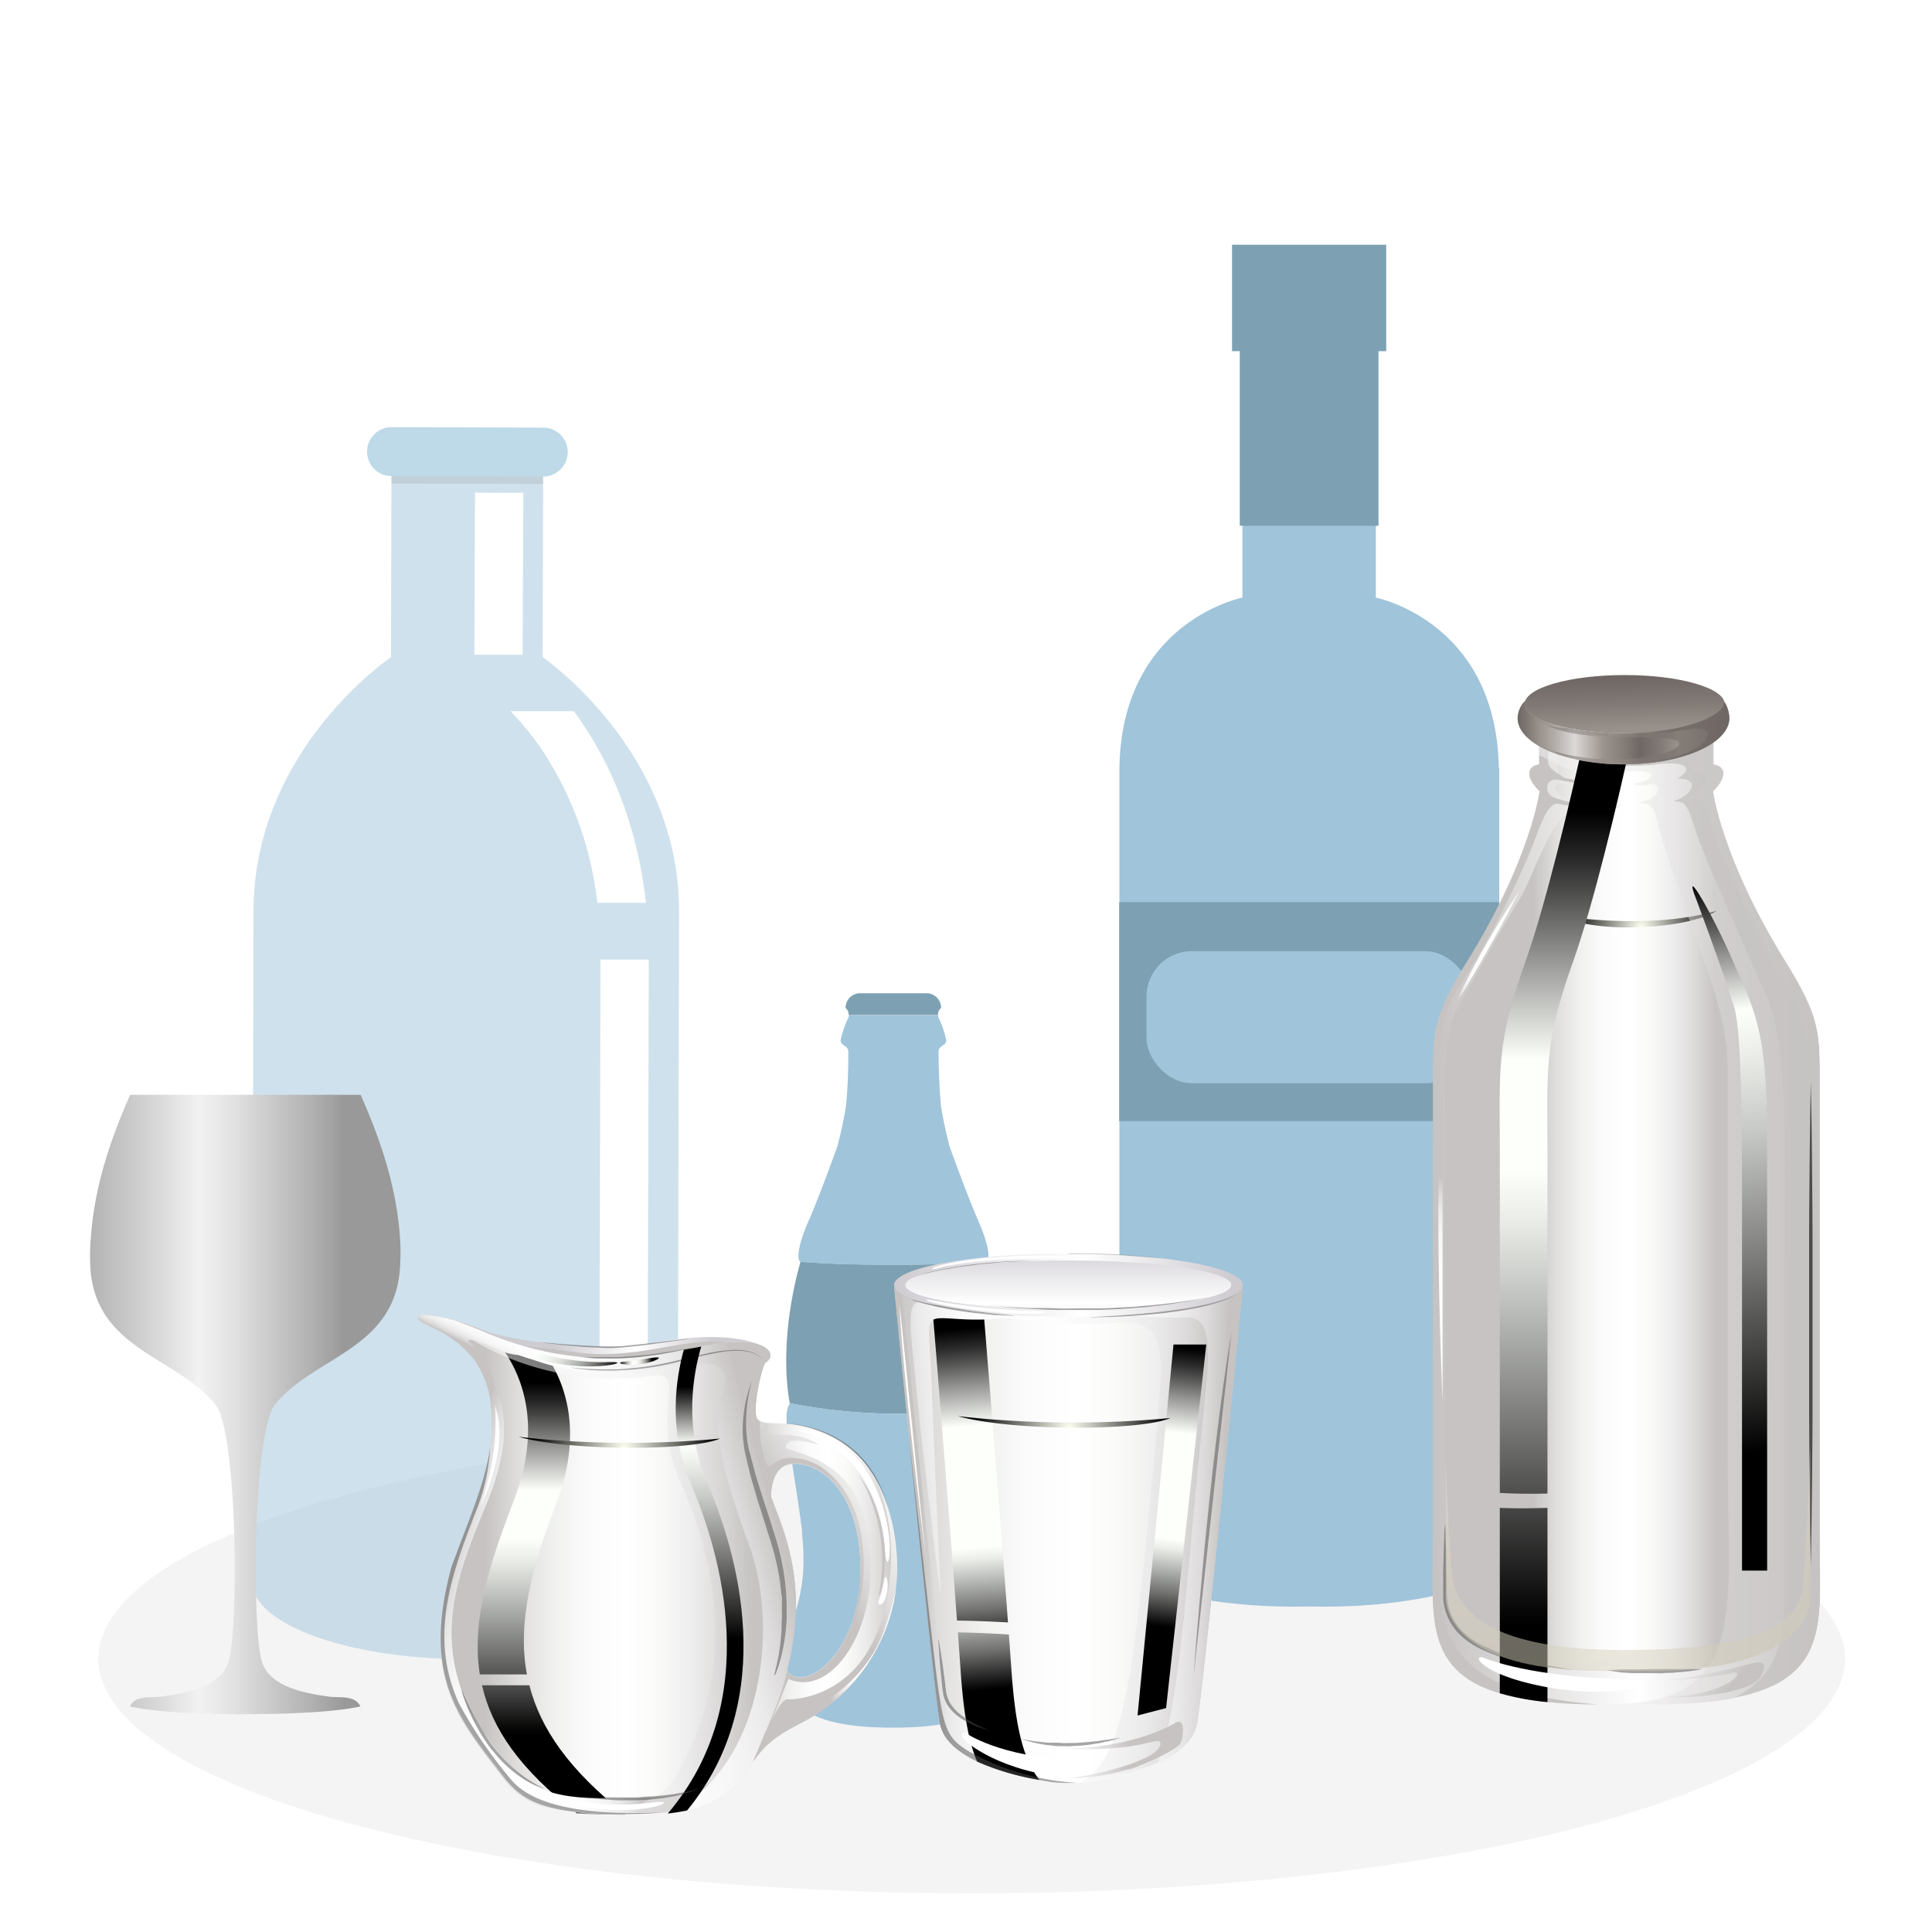 <svg xmlns="http://www.w3.org/2000/svg" xmlns:xlink="http://www.w3.org/1999/xlink" viewBox="0 0 300 300"><defs><style>.cls-1{mask:url(#mask);filter:url(#luminosity-noclip-4);}.cls-17,.cls-18,.cls-2,.cls-20,.cls-22,.cls-28,.cls-30,.cls-34,.cls-37,.cls-4,.cls-46,.cls-51,.cls-52,.cls-55,.cls-57,.cls-58,.cls-59,.cls-6,.cls-63,.cls-65,.cls-66,.cls-69,.cls-77,.cls-78,.cls-84{mix-blend-mode:multiply;}.cls-2{fill:url(#linear-gradient);}.cls-3{mask:url(#mask-2);filter:url(#luminosity-noclip-5);}.cls-4{fill:url(#linear-gradient-2);}.cls-5{mask:url(#mask-3);}.cls-6{fill:url(#linear-gradient-3);}.cls-7{isolation:isolate;}.cls-8{fill:#ccc;opacity:0.2;}.cls-19,.cls-30,.cls-34,.cls-9{opacity:0.5;}.cls-10{fill:#85a4b4;}.cls-11{fill:#a0c4da;}.cls-12{fill:#bed9e7;}.cls-13{fill:#fff;}.cls-14{fill:#7da1b2;}.cls-15{fill:url(#Degradado_sin_nombre_813);}.cls-16{fill:url(#linear-gradient-4);}.cls-17{fill:url(#linear-gradient-5);}.cls-18{fill:url(#linear-gradient-6);}.cls-19,.cls-34,.cls-36,.cls-52,.cls-61{fill:#4c4c4c;}.cls-20{fill:url(#linear-gradient-7);}.cls-21{fill:url(#linear-gradient-8);}.cls-22{fill:url(#linear-gradient-9);}.cls-23,.cls-24,.cls-35,.cls-39,.cls-41,.cls-42,.cls-49,.cls-50,.cls-53,.cls-60,.cls-64,.cls-71,.cls-72,.cls-81{mix-blend-mode:screen;}.cls-23{fill:url(#linear-gradient-10);}.cls-24{fill:url(#linear-gradient-11);}.cls-25{fill:none;}.cls-26{fill:url(#linear-gradient-12);}.cls-27{fill:url(#linear-gradient-13);}.cls-29{fill:url(#linear-gradient-14);}.cls-31{fill:url(#linear-gradient-15);}.cls-32{fill:url(#linear-gradient-16);}.cls-33{fill:url(#linear-gradient-17);}.cls-35{fill:url(#linear-gradient-18);}.cls-37{fill:url(#linear-gradient-19);}.cls-38{fill:url(#linear-gradient-20);}.cls-39{fill:url(#linear-gradient-21);}.cls-40{fill:url(#linear-gradient-22);}.cls-41{fill:url(#linear-gradient-23);}.cls-42{fill:url(#radial-gradient);}.cls-43{fill:url(#linear-gradient-24);}.cls-44{fill:url(#linear-gradient-25);}.cls-45{fill:url(#linear-gradient-26);}.cls-46{fill:url(#linear-gradient-27);}.cls-47{fill:url(#linear-gradient-28);}.cls-48{fill:url(#linear-gradient-29);}.cls-49{fill:url(#linear-gradient-30);}.cls-50{fill:url(#linear-gradient-31);}.cls-51{fill:url(#linear-gradient-32);}.cls-53{fill:url(#linear-gradient-33);}.cls-54{mask:url(#mask-4);}.cls-55,.cls-57,.cls-69{opacity:0.8;}.cls-55{fill:url(#linear-gradient-34);}.cls-56{mask:url(#mask-5);}.cls-57{fill:url(#linear-gradient-35);}.cls-58{fill:url(#linear-gradient-36);}.cls-59{fill:url(#linear-gradient-37);}.cls-60{fill:url(#radial-gradient-2);}.cls-61{opacity:0.3;}.cls-62{fill:url(#linear-gradient-38);}.cls-63{fill:url(#linear-gradient-39);}.cls-64{fill:url(#radial-gradient-3);}.cls-65{fill:url(#linear-gradient-40);}.cls-66{fill:url(#linear-gradient-41);}.cls-67{fill:url(#linear-gradient-42);}.cls-68{fill:url(#linear-gradient-43);}.cls-70{fill:url(#linear-gradient-44);}.cls-71{fill:url(#linear-gradient-45);}.cls-73{fill:url(#linear-gradient-46);}.cls-74{fill:url(#linear-gradient-47);}.cls-75{fill:url(#linear-gradient-48);}.cls-76{fill:url(#radial-gradient-4);}.cls-77{fill:url(#linear-gradient-49);}.cls-78{fill:url(#linear-gradient-50);}.cls-79{fill:url(#linear-gradient-51);}.cls-80{mask:url(#mask-6);}.cls-81{fill:url(#linear-gradient-52);}.cls-82{fill:url(#linear-gradient-53);}.cls-83{fill:url(#linear-gradient-54);}.cls-84{opacity:0.7;}.cls-85{fill:url(#linear-gradient-55);}.cls-86{fill:url(#linear-gradient-56);}.cls-87{filter:url(#luminosity-noclip-3);}.cls-88{filter:url(#luminosity-noclip-2);}.cls-89{filter:url(#luminosity-noclip);}</style><filter id="luminosity-noclip" x="140.58" y="-8388" width="6.68" height="32766" filterUnits="userSpaceOnUse" color-interpolation-filters="sRGB"><feFlood flood-color="#fff" result="bg"/><feBlend in="SourceGraphic" in2="bg"/></filter><mask id="mask" x="140.58" y="-8388" width="6.68" height="32766" maskUnits="userSpaceOnUse"><g class="cls-89"/></mask><linearGradient id="linear-gradient" x1="150.98" y1="199.4" x2="142.09" y2="199.77" gradientUnits="userSpaceOnUse"><stop offset="0"/><stop offset="0.09" stop-color="#0a0a0a"/><stop offset="0.23" stop-color="#262626"/><stop offset="0.42" stop-color="#535353"/><stop offset="0.65" stop-color="#919191"/><stop offset="0.9" stop-color="#dfdfdf"/><stop offset="1" stop-color="#fff"/></linearGradient><filter id="luminosity-noclip-2" x="184.03" y="-8388" width="7.18" height="32766" filterUnits="userSpaceOnUse" color-interpolation-filters="sRGB"><feFlood flood-color="#fff" result="bg"/><feBlend in="SourceGraphic" in2="bg"/></filter><mask id="mask-2" x="184.03" y="-8388" width="7.18" height="32766" maskUnits="userSpaceOnUse"><g class="cls-88"/></mask><linearGradient id="linear-gradient-2" x1="177.01" y1="199.19" x2="189.12" y2="199.81" xlink:href="#linear-gradient"/><filter id="luminosity-noclip-3" x="237.65" y="-8388" width="25.95" height="32766" filterUnits="userSpaceOnUse" color-interpolation-filters="sRGB"><feFlood flood-color="#fff" result="bg"/><feBlend in="SourceGraphic" in2="bg"/></filter><mask id="mask-3" x="237.65" y="-8388" width="25.95" height="32766" maskUnits="userSpaceOnUse"><g class="cls-87"/></mask><linearGradient id="linear-gradient-3" x1="250.63" y1="100.94" x2="250.63" y2="113.18" gradientUnits="userSpaceOnUse"><stop offset="0.13" stop-color="#fff"/><stop offset="1"/></linearGradient><linearGradient id="Degradado_sin_nombre_813" x1="13.98" y1="218.08" x2="62.23" y2="218.08" gradientUnits="userSpaceOnUse"><stop offset="0" stop-color="#b3b3b3"/><stop offset="0.25" stop-color="#dedede"/><stop offset="0.35" stop-color="#f2f2f2"/><stop offset="0.47" stop-color="#e0e0e0"/><stop offset="0.71" stop-color="#b1b1b1"/><stop offset="0.82" stop-color="#999"/></linearGradient><linearGradient id="linear-gradient-4" x1="116.95" y1="246.43" x2="139.33" y2="246.43" gradientUnits="userSpaceOnUse"><stop offset="0" stop-color="#c6c3c2"/><stop offset="0.12" stop-color="#dedddc"/><stop offset="0.25" stop-color="#f0f0ef"/><stop offset="0.38" stop-color="#fbfbfb"/><stop offset="0.52" stop-color="#fff"/><stop offset="0.63" stop-color="#fbfbfa"/><stop offset="0.77" stop-color="#eeeded"/><stop offset="0.9" stop-color="#dad8d7"/><stop offset="1" stop-color="#c6c3c2"/></linearGradient><linearGradient id="linear-gradient-5" x1="146.36" y1="227.55" x2="125.6" y2="240.98" gradientUnits="userSpaceOnUse"><stop offset="0" stop-color="#fff"/><stop offset="0.26" stop-color="#fbfbfb"/><stop offset="0.51" stop-color="#f0f0ef"/><stop offset="0.76" stop-color="#dedcdc"/><stop offset="1" stop-color="#c6c3c2"/></linearGradient><linearGradient id="linear-gradient-6" x1="148.11" y1="230.93" x2="130.53" y2="236.92" xlink:href="#linear-gradient-5"/><linearGradient id="linear-gradient-7" x1="152.49" y1="217.46" x2="138.95" y2="233.48" xlink:href="#linear-gradient-5"/><linearGradient id="linear-gradient-8" x1="75.24" y1="243.04" x2="117.24" y2="243.04" xlink:href="#linear-gradient-4"/><linearGradient id="linear-gradient-9" x1="133.02" y1="258.13" x2="127.43" y2="260.38" xlink:href="#linear-gradient-5"/><linearGradient id="linear-gradient-10" x1="81.35" y1="214.69" x2="81.35" y2="281.54" gradientUnits="userSpaceOnUse"><stop offset="0"/><stop offset="0.05" stop-color="#2b2c2b"/><stop offset="0.15" stop-color="#989996"/><stop offset="0.25" stop-color="#fdfffb"/><stop offset="0.36" stop-color="#fdfffb"/><stop offset="0.41" stop-color="#ebede9"/><stop offset="0.5" stop-color="#bcbebb"/><stop offset="0.63" stop-color="#717270"/><stop offset="0.8" stop-color="#0a0a0a"/><stop offset="0.82"/></linearGradient><linearGradient id="linear-gradient-11" x1="85.99" y1="215.02" x2="85.99" y2="281.4" gradientUnits="userSpaceOnUse"><stop offset="0"/><stop offset="0.05" stop-color="#2b2c2b"/><stop offset="0.15" stop-color="#989996"/><stop offset="0.25" stop-color="#fdfffb"/><stop offset="0.3" stop-color="#f8faf6"/><stop offset="0.37" stop-color="#e9eae7"/><stop offset="0.45" stop-color="#d0d1ce"/><stop offset="0.54" stop-color="#adaeab"/><stop offset="0.62" stop-color="#80817f"/><stop offset="0.71" stop-color="#494a49"/><stop offset="0.8" stop-color="#0a0a09"/><stop offset="0.82"/></linearGradient><linearGradient id="linear-gradient-12" x1="85.87" y1="207.97" x2="111.24" y2="207.97" gradientUnits="userSpaceOnUse"><stop offset="0" stop-color="#cecbd1"/><stop offset="0.51" stop-color="#fff"/><stop offset="0.97" stop-color="#cecbd1"/></linearGradient><linearGradient id="linear-gradient-13" x1="61.41" y1="208.41" x2="123.75" y2="208.41" gradientUnits="userSpaceOnUse"><stop offset="0" stop-color="#cecbd1"/><stop offset="0.48" stop-color="#fff"/><stop offset="0.97" stop-color="#cecbd1"/></linearGradient><linearGradient id="linear-gradient-14" x1="70.58" y1="236.67" x2="108.85" y2="247.64" gradientUnits="userSpaceOnUse"><stop offset="0" stop-color="#c6c3c2"/><stop offset="0" stop-color="#c8c5c4"/><stop offset="0.05" stop-color="#dcdada"/><stop offset="0.1" stop-color="#ecebeb"/><stop offset="0.17" stop-color="#f7f6f6"/><stop offset="0.27" stop-color="#fdfdfd"/><stop offset="0.53" stop-color="#fff"/><stop offset="0.76" stop-color="#fdfdfd"/><stop offset="0.85" stop-color="#f7f6f6"/><stop offset="0.91" stop-color="#ecebeb"/><stop offset="0.96" stop-color="#dcdada"/><stop offset="1" stop-color="#c8c5c4"/><stop offset="1" stop-color="#c6c3c2"/></linearGradient><linearGradient id="linear-gradient-15" x1="115.58" y1="241.46" x2="-12.52" y2="247.52" xlink:href="#linear-gradient-14"/><linearGradient id="linear-gradient-16" x1="120.28" y1="236.33" x2="29.29" y2="260.65" xlink:href="#linear-gradient-14"/><linearGradient id="linear-gradient-17" x1="97.19" y1="198.45" x2="97.13" y2="208.11" xlink:href="#linear-gradient-14"/><linearGradient id="linear-gradient-18" x1="75.37" y1="203.06" x2="97.99" y2="217.61" gradientUnits="userSpaceOnUse"><stop offset="0"/><stop offset="0.01" stop-color="#0e0e0d"/><stop offset="0.08" stop-color="#555655"/><stop offset="0.15" stop-color="#919290"/><stop offset="0.2" stop-color="#c0c1be"/><stop offset="0.26" stop-color="#e1e3df"/><stop offset="0.3" stop-color="#f6f8f4"/><stop offset="0.33" stop-color="#fdfffb"/><stop offset="0.41" stop-color="#fafcf8"/><stop offset="0.47" stop-color="#f0f2ee"/><stop offset="0.53" stop-color="#dfe1dd"/><stop offset="0.58" stop-color="#c7c9c6"/><stop offset="0.64" stop-color="#a8aaa7"/><stop offset="0.69" stop-color="#838482"/><stop offset="0.74" stop-color="#565755"/><stop offset="0.79" stop-color="#232423"/><stop offset="0.82"/></linearGradient><linearGradient id="linear-gradient-19" x1="135.32" y1="263.82" x2="129.73" y2="266.07" xlink:href="#linear-gradient-5"/><linearGradient id="linear-gradient-20" x1="72.43" y1="223.87" x2="79.92" y2="228.69" xlink:href="#linear-gradient-14"/><linearGradient id="linear-gradient-21" x1="109.58" y1="211.09" x2="109.58" y2="263.98" gradientUnits="userSpaceOnUse"><stop offset="0.08"/><stop offset="0.11" stop-color="#2b2c2b"/><stop offset="0.18" stop-color="#989996"/><stop offset="0.25" stop-color="#fdfffb"/><stop offset="0.3" stop-color="#eef0ec"/><stop offset="0.41" stop-color="#c6c8c5"/><stop offset="0.55" stop-color="#868785"/><stop offset="0.73" stop-color="#2f2f2e"/><stop offset="0.82"/></linearGradient><linearGradient id="linear-gradient-22" x1="79" y1="198.37" x2="73.61" y2="209.27" xlink:href="#linear-gradient-14"/><linearGradient id="linear-gradient-23" x1="96.3" y1="211.34" x2="102.29" y2="211.34" xlink:href="#linear-gradient-18"/><radialGradient id="radial-gradient" cx="96.94" cy="224.79" r="14.14" gradientUnits="userSpaceOnUse"><stop offset="0" stop-color="#fdfff2"/><stop offset="1"/></radialGradient><linearGradient id="linear-gradient-24" x1="138.81" y1="238.2" x2="193" y2="238.2" xlink:href="#linear-gradient-4"/><linearGradient id="linear-gradient-25" x1="138.8" y1="199.56" x2="192.98" y2="199.56" gradientUnits="userSpaceOnUse"><stop offset="0" stop-color="#cecbd1"/><stop offset="0.54" stop-color="#fff"/><stop offset="0.97" stop-color="#cecbd1"/></linearGradient><linearGradient id="linear-gradient-26" x1="165.89" y1="210.18" x2="165.89" y2="193.16" gradientUnits="userSpaceOnUse"><stop offset="0" stop-color="#cecbd1"/><stop offset="0.46" stop-color="#fff"/><stop offset="1" stop-color="#cecbd1"/></linearGradient><linearGradient id="linear-gradient-27" x1="143.12" y1="238.2" x2="188.31" y2="238.2" xlink:href="#linear-gradient-14"/><linearGradient id="linear-gradient-28" x1="116.48" y1="236.39" x2="188.42" y2="238.41" gradientUnits="userSpaceOnUse"><stop offset="0" stop-color="#c6c3c2"/><stop offset="0" stop-color="#c8c5c4"/><stop offset="0.03" stop-color="#dcdada"/><stop offset="0.06" stop-color="#ecebeb"/><stop offset="0.09" stop-color="#f7f6f6"/><stop offset="0.14" stop-color="#fdfdfd"/><stop offset="0.28" stop-color="#fff"/><stop offset="0.64" stop-color="#fdfdfd"/><stop offset="0.77" stop-color="#f7f6f6"/><stop offset="0.86" stop-color="#ecebeb"/><stop offset="0.93" stop-color="#dcdada"/><stop offset="0.99" stop-color="#c8c5c4"/><stop offset="1" stop-color="#c6c3c2"/></linearGradient><linearGradient id="linear-gradient-29" x1="114.97" y1="234.9" x2="189.79" y2="236.7" xlink:href="#linear-gradient-14"/><linearGradient id="linear-gradient-30" x1="148.85" y1="206.35" x2="154.02" y2="266.9" gradientUnits="userSpaceOnUse"><stop offset="0"/><stop offset="0.05" stop-color="#2b2c2b"/><stop offset="0.15" stop-color="#989996"/><stop offset="0.25" stop-color="#fdfffb"/><stop offset="0.56" stop-color="#fdfffb"/><stop offset="0.59" stop-color="#ebede9"/><stop offset="0.64" stop-color="#bcbebb"/><stop offset="0.72" stop-color="#717270"/><stop offset="0.81" stop-color="#0a0a0a"/><stop offset="0.82"/></linearGradient><linearGradient id="linear-gradient-31" x1="150.56" y1="212.62" x2="155.72" y2="273.16" xlink:href="#linear-gradient-30"/><linearGradient id="linear-gradient-32" x1="180.13" y1="222.75" x2="138.29" y2="225.54" xlink:href="#linear-gradient-28"/><linearGradient id="linear-gradient-33" x1="184.91" y1="209.38" x2="178.68" y2="262.05" xlink:href="#linear-gradient-30"/><filter id="luminosity-noclip-4" x="140.58" y="197.02" width="6.68" height="5.08" filterUnits="userSpaceOnUse" color-interpolation-filters="sRGB"><feFlood flood-color="#fff" result="bg"/><feBlend in="SourceGraphic" in2="bg"/></filter><mask id="mask-4" x="140.58" y="197.02" width="6.68" height="5.08" maskUnits="userSpaceOnUse"><g class="cls-1"><path class="cls-2" d="M140.58,199.53c0,1,2.53,1.9,6.68,2.57l-.44-5.08C142.94,197.69,140.58,198.57,140.58,199.53Z"/></g></mask><linearGradient id="linear-gradient-34" x1="150.98" y1="199.4" x2="142.09" y2="199.77" gradientUnits="userSpaceOnUse"><stop offset="0" stop-color="#fff"/><stop offset="0.18" stop-color="#f5f5f5"/><stop offset="0.5" stop-color="#d9d9d9"/><stop offset="0.9" stop-color="#adadad"/><stop offset="1" stop-color="#a1a1a1"/></linearGradient><filter id="luminosity-noclip-5" x="184.03" y="196.94" width="7.18" height="5.24" filterUnits="userSpaceOnUse" color-interpolation-filters="sRGB"><feFlood flood-color="#fff" result="bg"/><feBlend in="SourceGraphic" in2="bg"/></filter><mask id="mask-5" x="184.03" y="196.94" width="7.18" height="5.24" maskUnits="userSpaceOnUse"><g class="cls-3"><path class="cls-4" d="M191.2,199.53c0-1-2.55-1.91-6.72-2.59l-.45,5.24C188.47,201.5,191.2,200.56,191.2,199.53Z"/></g></mask><linearGradient id="linear-gradient-35" x1="177.01" y1="199.19" x2="189.12" y2="199.81" xlink:href="#linear-gradient-34"/><linearGradient id="linear-gradient-36" x1="-6724.21" y1="269.82" x2="-6771.38" y2="271.87" gradientTransform="matrix(-1, 0, 0, 1, -6595.98, 0)" xlink:href="#linear-gradient-28"/><linearGradient id="linear-gradient-37" x1="-6753.5" y1="271.31" x2="-6767.31" y2="271.19" gradientTransform="matrix(-1, 0, 0, 1, -6595.98, 0)" xlink:href="#linear-gradient-14"/><radialGradient id="radial-gradient-2" cx="166.03" cy="221.67" r="14.91" xlink:href="#radial-gradient"/><linearGradient id="linear-gradient-38" x1="238.03" y1="189.86" x2="266.4" y2="189.86" xlink:href="#linear-gradient-4"/><linearGradient id="linear-gradient-39" x1="222.5" y1="189.86" x2="282.59" y2="189.86" gradientUnits="userSpaceOnUse"><stop offset="0" stop-color="#c6c3c2"/><stop offset="0.19" stop-color="#d7d5d4"/><stop offset="0.53" stop-color="#fff"/><stop offset="0.62" stop-color="#f3f2f2"/><stop offset="1" stop-color="#c6c3c2"/></linearGradient><radialGradient id="radial-gradient-3" cx="254.83" cy="143.98" r="11.17" xlink:href="#radial-gradient"/><linearGradient id="linear-gradient-40" x1="222.5" y1="121.56" x2="282.59" y2="121.56" xlink:href="#linear-gradient-39"/><linearGradient id="linear-gradient-41" x1="189.89" y1="189.86" x2="218.04" y2="189.86" xlink:href="#linear-gradient-39"/><linearGradient id="linear-gradient-42" x1="226.19" y1="146.54" x2="236.44" y2="146.54" xlink:href="#linear-gradient-14"/><linearGradient id="linear-gradient-43" x1="185.42" y1="189.86" x2="284.68" y2="189.86" gradientUnits="userSpaceOnUse"><stop offset="0" stop-color="#c6c3c2"/><stop offset="0" stop-color="#c8c5c4"/><stop offset="0.03" stop-color="#dcdada"/><stop offset="0.06" stop-color="#ecebeb"/><stop offset="0.09" stop-color="#f7f6f6"/><stop offset="0.15" stop-color="#fdfdfd"/><stop offset="0.29" stop-color="#fff"/><stop offset="0.46" stop-color="#fafafa"/><stop offset="0.66" stop-color="#ecebeb"/><stop offset="0.88" stop-color="#d5d3d2"/><stop offset="1" stop-color="#c6c3c2"/></linearGradient><linearGradient id="linear-gradient-44" x1="191.59" y1="189.31" x2="253.47" y2="189.31" xlink:href="#linear-gradient-14"/><linearGradient id="linear-gradient-45" x1="261.35" y1="127.8" x2="278.2" y2="246.57" xlink:href="#linear-gradient-21"/><linearGradient id="linear-gradient-46" x1="236.59" y1="126.13" x2="236.59" y2="279.99" xlink:href="#linear-gradient-10"/><linearGradient id="linear-gradient-47" x1="243.09" y1="126.13" x2="243.09" y2="279.99" xlink:href="#linear-gradient-10"/><linearGradient id="linear-gradient-48" x1="223.67" y1="182.76" x2="223.67" y2="235.06" xlink:href="#linear-gradient-14"/><radialGradient id="radial-gradient-4" cx="230.84" cy="165.59" r="97.39" gradientUnits="userSpaceOnUse"><stop offset="0.11" stop-color="#fdfff2"/><stop offset="0.71" stop-color="#e0d9c7"/><stop offset="1" stop-color="#d3cdba"/></radialGradient><linearGradient id="linear-gradient-49" x1="249.98" y1="247.78" x2="268.32" y2="262.5" xlink:href="#linear-gradient-43"/><linearGradient id="linear-gradient-50" x1="249.98" y1="247.78" x2="268.32" y2="262.5" xlink:href="#linear-gradient-43"/><linearGradient id="linear-gradient-51" x1="251.3" y1="78.75" x2="252.76" y2="124.22" gradientUnits="userSpaceOnUse"><stop offset="0.13" stop-color="#dcd8d7"/><stop offset="0.28" stop-color="#99918b"/><stop offset="0.43" stop-color="#877f7a"/><stop offset="0.58" stop-color="#6f6764"/><stop offset="0.67" stop-color="#817975"/><stop offset="0.76" stop-color="#99918b"/><stop offset="0.88" stop-color="#877f7a"/><stop offset="1" stop-color="#6f6764"/></linearGradient><mask id="mask-6" x="237.65" y="105.11" width="25.95" height="7.61" maskUnits="userSpaceOnUse"><g class="cls-5"><path class="cls-6" d="M263.61,108.92c0,2.1-5.81,3.8-13,3.8s-13-1.7-13-3.8,5.81-3.81,13-3.81S263.61,106.82,263.61,108.92Z"/></g></mask><linearGradient id="linear-gradient-52" x1="250.63" y1="100.94" x2="250.63" y2="113.18" gradientUnits="userSpaceOnUse"><stop offset="0.13" stop-color="#dcd8d7"/><stop offset="1" stop-color="#6f6764"/></linearGradient><linearGradient id="linear-gradient-53" x1="235.65" y1="113.74" x2="268.51" y2="113.74" gradientUnits="userSpaceOnUse"><stop offset="0" stop-color="#6f6764"/><stop offset="0.05" stop-color="#817975"/><stop offset="0.1" stop-color="#99918b"/><stop offset="0.15" stop-color="#a9a29d"/><stop offset="0.25" stop-color="#d3cfcd"/><stop offset="0.27" stop-color="#dcd8d7"/><stop offset="0.41" stop-color="#99918b"/><stop offset="0.49" stop-color="#877f7a"/><stop offset="0.58" stop-color="#6f6764"/><stop offset="0.67" stop-color="#817975"/><stop offset="0.76" stop-color="#99918b"/><stop offset="0.88" stop-color="#877f7a"/><stop offset="1" stop-color="#6f6764"/></linearGradient><linearGradient id="linear-gradient-54" x1="218.97" y1="113.74" x2="259.86" y2="113.74" xlink:href="#linear-gradient-53"/><linearGradient id="linear-gradient-55" x1="218.97" y1="113.85" x2="259.86" y2="113.85" xlink:href="#linear-gradient-53"/><linearGradient id="linear-gradient-56" x1="235.65" y1="112.94" x2="268.51" y2="112.94" xlink:href="#linear-gradient-53"/></defs><title>img</title><g class="cls-7"><g id="Layer_1" data-name="Layer 1"><ellipse class="cls-8" cx="150.88" cy="257.56" rx="135.62" ry="36.44"/><g class="cls-9"><polygon class="cls-10" points="60.78 73.93 74.39 70.41 74.47 69.4 75.84 70.04 78.27 69.41 78.36 71.21 84.34 73.98 84.34 75.22 60.78 75.17 60.78 73.93"/><path class="cls-11" d="M60.71,102.05l.07-26.88,23.56,0-.07,26.88s21.25,14.5,21.18,39.58-.25,104.12-.25,104.12h0c-.14,6.61-14.91,11.93-33.09,11.88s-32.92-5.43-33-12.05h0s.19-79,.25-104.12S60.71,102.05,60.71,102.05Z"/></g><path class="cls-12" d="M57,70.12a3.8,3.8,0,0,0,3.79,3.81L84.34,74a3.81,3.81,0,0,0,3.81-3.8h0a3.79,3.79,0,0,0-3.79-3.8L60.8,66.33A3.8,3.8,0,0,0,57,70.12Z"/><polygon class="cls-13" points="73.66 101.67 73.76 76.49 81.26 76.52 81.16 101.68 73.66 101.67"/><path class="cls-13" d="M84.36,116.74a43.56,43.56,0,0,0-5.09-6.31l9.84,0c.41.56.83,1.15,1.24,1.76a57.87,57.87,0,0,1,7.22,15,67.17,67.17,0,0,1,2.73,13l-7.55,0A53.73,53.73,0,0,0,84.36,116.74Z"/><path class="cls-13" d="M93,245.68l.24-96.56V149h7.5v.17l-.24,97.45s-7.2,7.67-29.66,7.62C70.88,254.21,89.76,250.61,93,245.68Z"/><path class="cls-14" d="M145.76,157a1.42,1.42,0,0,1,.37-.48,2.26,2.26,0,0,0-2.21-2.29H133.51a2.26,2.26,0,0,0-2.21,2.29,1.42,1.42,0,0,1,.37.48,1.85,1.85,0,0,1,.12.62h13.86A1.62,1.62,0,0,1,145.76,157Z"/><path class="cls-14" d="M153.14,196l.07-.07c-3.68.28-8.42.45-14.49.45-6.24,0-11-.18-14.52-.48l.09.1s-3.53,11.31-1.66,21.9a88.86,88.86,0,0,0,16.09,1.63A111.33,111.33,0,0,0,155,218.24a1.08,1.08,0,0,0-.16-.24C156.69,207.39,153.14,196,153.14,196Z"/><path class="cls-11" d="M152.65,242.35v-1c.07-1.67.22-2.9.22-3.35,0-1.19,2-13.62,2.35-16.49a6.21,6.21,0,0,0-.27-3.31,111.33,111.33,0,0,1-16.23,1.32,88.86,88.86,0,0,1-16.09-1.63s0,0,0,.07-.73.68-.43,3.55,2.35,15.3,2.35,16.49c0,.45.16,1.7.22,3.4v.91c0,7.54-3.11,11.21-3.11,16.09,0,6.49,4.12,9.87,17,9.87s17-3.38,17-9.87C155.76,253.56,152.65,249.89,152.65,242.35Z"/><path class="cls-11" d="M138.72,196.41c6.07,0,10.81-.17,14.49-.45,1.11-1.24-1.44-6.69-1.44-6.69-.62-1.45-1.27-3.11-1.88-4.69-1.34-3.48-2.46-6.62-2.46-6.62h0c-.38-1.49-.9-3.68-1.3-6.08-.35-3.67-.39-7.4-.39-8.6,0-.94,1.2-.89,1.2-1.74a16,16,0,0,0-1.26-3.64,1.55,1.55,0,0,1,0-.23H131.79a1.4,1.4,0,0,1,0,.23,16,16,0,0,0-1.26,3.64c0,.85,1.2.8,1.2,1.74,0,1.2,0,4.91-.38,8.58-.4,2.4-.92,4.6-1.31,6.1h0s-1.12,3.14-2.46,6.62c-.61,1.58-1.26,3.24-1.88,4.69,0,0-2.51,5.38-1.46,6.66C127.76,196.23,132.48,196.41,138.72,196.41Z"/><path class="cls-15" d="M62.11,192.15c-.56-7.92-3-15.12-6.11-22.15H20.21c-3.08,7-5.54,14.23-6.1,22.15a30.8,30.8,0,0,0,0,5.6c1.33,11.92,13.53,13.09,19.34,20.36,3.46,4.33,3.63,35.15,2,40-1.23,3.71-6.24,4.78-10.44,5.35-1.53.2-4-.28-4.84,1.52,4.3.92,11.15,1.23,17.9,1.2s13.6-.28,17.89-1.2c-.8-1.8-3.3-1.32-4.83-1.52-4.2-.57-9.21-1.64-10.44-5.35-1.6-4.82-1.43-35.64,2-40,5.81-7.27,18-8.44,19.34-20.36A32.72,32.72,0,0,0,62.11,192.15Z"/><path class="cls-11" d="M232.73,119.25c-.36-22.78-19.09-26.45-19.09-26.45V39.66H192.92V92.8s-18.73,3.67-19.1,26.45l0,.11v125.4c9.67,3.87,20.11,4.91,29.49,4.69,9.37.22,19.81-.82,29.49-4.69V119.36A.51.51,0,0,0,232.73,119.25Z"/><rect class="cls-14" x="173.79" y="140.08" width="58.98" height="34.01"/><polygon class="cls-14" points="215.25 38 214.05 38 192.51 38 191.31 38 191.31 54.53 192.51 54.53 192.51 81.64 214.05 81.64 214.05 54.53 215.25 54.53 215.25 38"/><rect class="cls-11" x="178.03" y="147.7" width="50.31" height="20.5" rx="7.03" ry="7.03"/><path class="cls-16" d="M139.17,240.51c-1.4-12.6-7.39-16.64-12.06-18.43s-8.86-.39-9.56-1.87a2.38,2.38,0,0,1-.18-.88l0,0a51.6,51.6,0,0,0,2.33,13.1c.07-2.19.65-4.69,2.85-5.13,4-.81,11.32,3.5,11.06,17.08-.26,12.68-9,18.69-11.37,15-.4,1.54-.88,3.14-1.49,4.82-1.61,4.1-3.49,8.59-3.78,9.26,2.35-3.5,4.7-4.55,8.45-6.57A27.06,27.06,0,0,0,139.17,240.51Z"/><path class="cls-17" d="M139.17,240.51a28.65,28.65,0,0,0-3-10.5A30.55,30.55,0,0,1,138.32,243c-1,20.75-15.1,20.95-16.07,20.86s-2.71,3.94-2.71,3.94,1.84-4.55,2.89-7.09c7.09,3.15,14.87-9,12.34-23-2.18-12.09-12.78-12.08-12.78-13s1.4-1.58,5.25-.27c-3.5-2.71-8.4-.87-8.58-2.36a2.27,2.27,0,0,1,.12-1.08c-.62-.1-1-.29-1.23-.68a2.38,2.38,0,0,1-.18-.88l0,0a51.6,51.6,0,0,0,2.33,13.1c.07-2.19.65-4.69,2.85-5.13,4-.81,11.32,3.5,11.06,17.08-.26,12.68-9,18.69-11.37,15-.4,1.54-.88,3.14-1.49,4.82-1.61,4.1-3.49,8.59-3.78,9.26,2.35-3.5,4.7-4.55,8.45-6.57A27.06,27.06,0,0,0,139.17,240.51Z"/><path class="cls-18" d="M124.91,260.85c5.42-1.15,8.92-9.56,9.18-17s-2.17-12.43-5.49-15.24-7.27-2.55-8.29-1.46-1.34.76-1.91-1.79a16.45,16.45,0,0,1-.39-4.66,1,1,0,0,1-.46-.46,2.38,2.38,0,0,1-.18-.88l0,0a51.6,51.6,0,0,0,2.33,13.1c.07-2.19.65-4.69,2.85-5.13,4-.81,11.32,3.5,11.06,17.08-.26,12.68-9,18.69-11.37,15,0,.13-.07.26-.11.39A3.23,3.23,0,0,0,124.91,260.85Z"/><path class="cls-13" d="M123.88,222.16S136,224,137.42,240.59c.35,6.07,2.58-3.44-2.91-12.3C132,224.32,126,221.34,123.88,222.16Z"/><path class="cls-19" d="M121.88,221.1a9.3,9.3,0,0,1,.94,0,16.58,16.58,0,0,1,2.47.39,18.28,18.28,0,0,1,3.34,1.13,17.78,17.78,0,0,1,1.77.94c.29.17.57.37.86.55s.57.41.83.63.54.43.79.67l.37.35.36.37c.24.24.46.5.68.76s.41.51.61.77.37.52.54.78.33.53.48.78.29.51.41.76.25.49.35.73c.2.48.4.91.53,1.31s.27.74.34,1l.25.91s-.11-.33-.29-.9c-.09-.29-.24-.62-.38-1-.08-.2-.16-.4-.26-.61l-.31-.68c-.11-.23-.24-.46-.37-.71s-.27-.49-.42-.74-.31-.51-.49-.76-.34-.52-.54-.77-.39-.51-.61-.76-.44-.5-.68-.74l-.35-.36-.38-.34c-.24-.24-.51-.44-.77-.66s-.55-.41-.82-.62-.56-.39-.85-.56a16.1,16.1,0,0,0-1.73-.93,17.13,17.13,0,0,0-1.71-.7c-.55-.2-1.09-.36-1.58-.49a18.57,18.57,0,0,0-2.44-.47C122.22,221.11,121.88,221.1,121.88,221.1Z"/><path class="cls-20" d="M133.26,228.85a26.21,26.21,0,0,1,3.27,18.36C135.91,250.32,140.57,239.12,133.26,228.85Z"/><path class="cls-13" d="M137.27,245.44a11.58,11.58,0,0,1-.75,2.89c-.55,1.25.75,1.27,1.17-.81S137.48,244.06,137.27,245.44Z"/><path class="cls-21" d="M119.88,233c-2.26-5.95-2.53-13.65-2.53-13.65l0,0c-.15-2.29,1-7.23,1.55-7.82.69-.34,1.35-1.52-.44-2.48l-.79-.32c-4.4-1.4-13.59,1.86-21.11,2.19A51,51,0,0,1,76,207.22c-2-.9-4-1.67-5.56-2.22a28.59,28.59,0,0,0-4.88-.84c-1.58.27-.41,1,1.17,1.78s8.36,3.31,9.45,11.94-2.1,14.89-6.07,25.63c-4.55,16.68.86,23.14,7.34,31.65,3,4,5.33,6.76,19,6.76,12.86,0,16.67-2.4,20.2-8l.27-.43c.29-.67,2.17-5.16,3.78-9.26C126.45,248.29,122.13,239,119.88,233Z"/><path class="cls-22" d="M137.35,253c-3.41,9.63-12.78,13.39-16.2,14.27a4.69,4.69,0,0,0-2.22,1.5c-1,2.4-1.8,4.35-2,4.77,2.35-3.5,4.7-4.55,8.45-6.57a27.28,27.28,0,0,0,13.73-20.22A48.1,48.1,0,0,1,137.35,253Z"/><path class="cls-23" d="M74.51,260h7.31c-1.5-8,.71-16.5,4.48-26.3,4.46-11.59,1.35-19.43-1.93-23.89a45.93,45.93,0,0,1-7.91-2.36c3.63,4,8.41,12.34,3.32,25.58C75.91,243.08,73.2,251.74,74.51,260Z"/><path class="cls-24" d="M82.2,261.69H74.84c1.55,6.74,5.89,13.07,14.73,19.9,1.52.1,4.92.19,6.86.19h.71C88.43,274.91,83.94,268.5,82.2,261.69Z"/><path class="cls-25" d="M117.69,208.71l.79.32A4.66,4.66,0,0,0,117.69,208.71Z"/><path class="cls-26" d="M96.58,210.9c7.52-.33,16.71-3.59,21.11-2.19-4.18-1.57-10.39-1.32-16.83-.06-6.86,1.34-21.73-.32-26-2.18A30,30,0,0,0,70.43,205c1.52.55,3.52,1.32,5.56,2.22A51,51,0,0,0,96.58,210.9Z"/><path class="cls-27" d="M107.67,210.69c7.86-1.62,9.44-1.37,11.28.81.68-.36,1.3-1.52-.47-2.47l-.79-.32c-4.4-1.4-13.59,1.86-21.11,2.19A51,51,0,0,1,76,207.22c-2-.9-4-1.67-5.56-2.22a28.59,28.59,0,0,0-4.88-.84c-.76.13-.88.36-.63.65a21.3,21.3,0,0,1,8.74,2.62C80.84,211.31,92.11,215.07,107.67,210.69Z"/><g class="cls-28"><path class="cls-29" d="M119.88,232.77c-2.26-6-2.53-13.64-2.53-13.64l0,0c-.15-2.21.88-6.87,1.49-7.74l-1-.89A34.87,34.87,0,0,0,115.43,221c-.11,5.89,4.92,17.11,6,24.3,1.52,10.16-2.83,21-6.75,27.46s-11.55,6.49-20.3,6.49c-6.15,0-10.63-.66-14-3.93a42,42,0,0,1-7.58-10.07c-5.49-11.9-1.52-21.35,2.8-31.85,5.94-14.35.43-20-2-22.52l-.08-.07a14.16,14.16,0,0,1,2.68,6.88c1.09,8.63-2.1,14.89-6.07,25.62-4.55,16.69.86,23.14,7.34,31.66,3,4,5.33,6.76,19,6.76,12.86,0,16.67-2.4,20.2-8l.27-.42c.29-.67,2.17-5.17,3.78-9.26C126.45,248.06,122.13,238.72,119.88,232.77Z"/></g><g class="cls-30"><path class="cls-31" d="M119.88,233c-2.26-5.95-2.53-13.65-2.53-13.65l0,0c-.15-2.29,1-7.23,1.55-7.82.69-.34,1.35-1.52-.44-2.48l-.79-.32c-4.4-1.4-13.59,1.86-21.11,2.19A51,51,0,0,1,76,207.22c-2-.9-4-1.67-5.56-2.22a28.59,28.59,0,0,0-4.88-.84c-1.54.26-.46.93,1,1.72a22.1,22.1,0,0,1,8.2,3,43.57,43.57,0,0,0,26.56,4.77c5.51-.88-.25,5.94,4,15.66,3.58,8.09,11,26.76,0,45.74-2.4,5.22-9.43,6.72-17.36,6.36a57.91,57.91,0,0,0,8.43.51c12.86,0,16.67-2.4,20.2-8l.27-.43c.29-.67,2.17-5.16,3.78-9.26C126.45,248.29,122.13,239,119.88,233Z"/></g><g class="cls-28"><path class="cls-32" d="M119.88,233c-2.26-5.95-2.53-13.65-2.53-13.65l0,0c-.15-2.29,1-7.23,1.55-7.82.69-.34,1.35-1.52-.44-2.48l-.79-.32c-4.4-1.4-13.59,1.86-21.11,2.19A51,51,0,0,1,76,207.22l-.29-.12c3.2,2.67,11.18,7.55,25.42,5.62,9.13-1.73,12.89-1.59,11,3.63s.66,14,4.2,23.6c4.8,13,1.92,34.75-12.38,41.59,7.11-.87,10-3.28,12.73-7.58l.27-.43c.29-.67,2.17-5.16,3.78-9.26C126.45,248.29,122.13,239,119.88,233Z"/></g><path class="cls-19" d="M88.57,212.32s.48.08,1.31.15,2,.15,3.46.16c.72,0,1.49,0,2.31,0s1.69-.1,2.58-.18,1.81-.2,2.74-.34l1.4-.24,1.4-.29c1.86-.42,3.71-.91,5.47-1.3a24.06,24.06,0,0,1,4.87-.68,8.29,8.29,0,0,1,2,.2,5.14,5.14,0,0,1,1.42.54c.18.1.33.22.47.31s.23.19.31.27l.25.24-.26-.23a3.51,3.51,0,0,0-.32-.26c-.14-.08-.29-.19-.47-.29a5.33,5.33,0,0,0-1.42-.49,8.27,8.27,0,0,0-1.93-.15,14.8,14.8,0,0,0-2.3.23c-.81.13-1.65.31-2.53.5-1.74.4-3.59.9-5.46,1.34l-1.41.28c-.47.09-.94.15-1.41.23-.93.14-1.85.25-2.75.33s-1.77.12-2.59.15-1.6,0-2.32,0c-1.44,0-2.63-.15-3.47-.24S88.57,212.32,88.57,212.32Z"/><path class="cls-19" d="M67.4,205.17s.94.19,2.33.61c.69.21,1.49.49,2.33.83.42.17.84.36,1.27.58l1.28.65,1.3.61,1.27.56,2.27,1,1.61.67.61.26-.63-.21-1.64-.59-1.09-.41-1.21-.49-1.29-.55c-.43-.2-.87-.39-1.3-.61l-1.28-.66c-.41-.22-.84-.41-1.25-.59-.82-.37-1.61-.66-2.29-.9s-1.26-.42-1.66-.54Z"/><g class="cls-28"><path class="cls-33" d="M98.71,209.91c-6.37.77-8,.17-13.59-.51q-2.06-.24-3.66-.3a51.81,51.81,0,0,0,15.12,1.8c5.33-.23,11.49-1.94,16.2-2.42C109.39,207.71,103.5,209.34,98.71,209.91Z"/></g><path class="cls-34" d="M120.19,260.21s0-.18.13-.51l.15-.62c0-.12.06-.25.1-.39s.06-.28.09-.44.14-.66.21-1,.13-.79.2-1.23c.13-.88.23-1.88.29-3,0-.54,0-1.11.06-1.7,0-.29,0-.59,0-.89s0-.61,0-.92,0-.63,0-.95,0-.64-.08-1-.07-.65-.11-1-.07-.66-.13-1-.09-.68-.15-1-.13-.68-.19-1-.14-.69-.22-1l-.24-1c-.08-.35-.18-.7-.27-1s-.2-.69-.29-1c-.22-.7-.45-1.39-.67-2.09-.43-1.41-.88-2.8-1.32-4.17-.22-.69-.41-1.39-.61-2.07s-.4-1.35-.58-2c-.33-1.35-.64-2.63-.92-3.89l-.15-.92c0-.31-.07-.62-.1-.92q-.08-.91-.06-1.74a21.47,21.47,0,0,1,.76-5.3c.17-.62.34-1.1.45-1.43s.19-.49.19-.49l-.14.51c-.08.33-.19.82-.32,1.45s-.23,1.4-.32,2.28a23.38,23.38,0,0,0-.08,3,16.54,16.54,0,0,0,.14,1.68c0,.29.08.58.13.87s.12.6.19.91c.32,1.21.67,2.48,1,3.8l1.26,4c.45,1.38.92,2.77,1.35,4.17.22.7.44,1.4.65,2.1l.3,1.07.27,1.07a37.57,37.57,0,0,1,.74,4.21,35,35,0,0,1,.25,4c0,.32,0,.63,0,.94l0,.91c-.05.6-.08,1.18-.14,1.73a29.12,29.12,0,0,1-.48,3c-.1.44-.19.85-.28,1.23l-.3,1c0,.15-.09.3-.13.44s-.09.26-.13.37l-.22.6Z"/><path class="cls-19" d="M83.87,208.41l1,.09,2.7.23c1.12.09,2.42.17,3.82.25.7,0,1.42.07,2.16.08s1.47,0,2.22,0,1.48-.11,2.21-.17l2.15-.23,2-.23,1.79-.22,2.69-.31c.66-.07,1-.09,1-.09s-.37,0-1,.14l-2.68.39-1.79.25c-.64.09-1.31.19-2,.27s-1.41.17-2.14.24-1.48.14-2.23.19-1.5.05-2.24,0-1.46-.05-2.16-.09l-2-.16-1.8-.17c-1.12-.11-2-.23-2.69-.31Z"/><path class="cls-35" d="M74.6,207s10,4.84,20,4.5c4.1-.13-2.56,1.62-9.49-.06S73.32,206.71,74.6,207Z"/><g class="cls-9"><path class="cls-36" d="M97.75,281.54c-12-.12-16.45-2.92-18.32-5.13a70.19,70.19,0,0,1-8.16-11.9c-4.55-10-1.52-19.25,2.57-29.64a31.46,31.46,0,0,0,2.28-10.17c-.77,5.57-3.2,10.94-6,18.57-4.55,16.69.86,23.14,7.34,31.66,3,4,5.33,6.76,19,6.76,2.46,0,4.59-.09,6.45-.27C101.34,281.51,99.62,281.56,97.75,281.54Z"/></g><path class="cls-37" d="M118.93,268.76c-1,2.4-1.8,4.35-2,4.77a15.37,15.37,0,0,1,2.13-2.56,13.56,13.56,0,0,1,1.55-3.52A5.29,5.29,0,0,0,118.93,268.76Z"/><path class="cls-38" d="M76.75,218s1.17,6.3-2.1,15.63C73.72,236,79.67,224.72,76.75,218Z"/><path class="cls-39" d="M109.77,230.09c-3.69-8.54-2.08-17-.88-21-.88.16-1.79.32-2.71.5-1.17,4.23-2.52,12.33,1,20.54,4.74,11,11.46,33.89-3.49,51.48q1.62-.19,3-.48C121.1,263.56,114.46,241,109.77,230.09Z"/><path class="cls-19" d="M90,210.68l.77.06.87,0,1.14,0c.41,0,.86,0,1.34,0l1.5,0c.52,0,1.06-.05,1.6-.08s1.1-.09,1.65-.13l1.65-.16,1.59-.21,1.48-.22c.47-.06.92-.15,1.33-.22l1.12-.2.85-.18.76-.14-.75.19-.85.21c-.32.09-.7.16-1.11.25s-.85.18-1.32.26l-1.48.25-1.6.22-1.65.18-1.66.12-1.6.06H94.13l-1.35,0c-.83,0-1.52-.11-2-.16Z"/><g class="cls-28"><path class="cls-40" d="M76,207.22c-2-.9-4-1.67-5.56-2.22a28.59,28.59,0,0,0-4.88-.84c-1.58.27-.41,1,1.17,1.78a17.17,17.17,0,0,1,6.57,4.8,14.68,14.68,0,0,1,3.58,4.54,12.66,12.66,0,0,0-3.62-6.55c-1.63-1.11.6-.81,3.54.61,3.72,1.8,6.49,1,7.71.48A44.07,44.07,0,0,1,76,207.22Z"/></g><path class="cls-41" d="M96.63,211.48s2-.22,4.49-.62.62.69-1.73.95S95.62,211.71,96.63,211.48Z"/><path class="cls-42" d="M80.53,223.11a153.61,153.61,0,0,0,31.27.27C107.54,225.29,88.78,225.38,80.53,223.11Z"/><path class="cls-13" d="M85.43,278.77a42,42,0,0,0,16.42,1.07c3.57-.35-.83,1.79-8.81,1.08S84,278.3,85.43,278.77Z"/><path class="cls-19" d="M71.67,262.34l.34.83c.22.53.56,1.27,1,2.15.22.44.46.91.73,1.4s.57,1,.88,1.52.66,1.06,1,1.58.74,1.06,1.14,1.57.81,1,1.25,1.48c.21.24.43.47.65.69s.44.44.66.65.45.4.67.6.44.37.66.54.43.34.64.49l.32.23.31.2c.4.28.79.5,1.13.7s.66.34.92.47l.82.37-.86-.28-1-.4c-.36-.18-.77-.37-1.19-.63l-.33-.19-.33-.21c-.23-.15-.46-.3-.68-.47s-.47-.34-.7-.53-.47-.38-.7-.59-.46-.42-.69-.64l-.34-.34-.33-.35c-.45-.48-.87-1-1.29-1.5s-.79-1.06-1.14-1.6-.7-1.09-1-1.63-.59-1.06-.84-1.57-.47-1-.66-1.45c-.39-.9-.66-1.68-.84-2.23S71.67,262.34,71.67,262.34Z"/><path class="cls-19" d="M90.69,279.1l.78,0,.9,0,1.16,0h3.71l.83,0c.55,0,1.12,0,1.68-.07s1.13-.07,1.68-.1l1.63-.15,1.51-.19,1.35-.23,1.13-.24a7.4,7.4,0,0,0,.86-.23l.76-.21-.73.3c-.23.09-.51.21-.84.31s-.71.22-1.12.33l-1.35.31-1.52.26c-.53.06-1.08.14-1.64.19s-1.13.09-1.7.12-1.13.05-1.7.05-1.11,0-1.64,0-1.05,0-1.54-.06-1-.06-1.37-.09c-.85-.07-1.56-.16-2-.22Z"/><path class="cls-43" d="M193,199.56c0,2.72-12.12,4.92-27.09,4.92-14.67,0-26.61-2.12-27.08-4.76.34,3.47,6.21,63.11,7.16,68s9.23,7.75,17.35,9a27.25,27.25,0,0,0,5.33,0c8.12-1.23,16.19-3.92,17.18-9S193,199.56,193,199.56Z"/><path class="cls-44" d="M193,199.56c0,2.72-12.12,4.92-27.09,4.92s-27.09-2.2-27.09-4.92,12.13-4.92,27.09-4.92S193,196.84,193,199.56Z"/><path class="cls-45" d="M191.2,199.53c0,2.1-11.33,3.81-25.31,3.81s-25.31-1.71-25.31-3.81,11.33-3.81,25.31-3.81S191.2,197.42,191.2,199.53Z"/><path class="cls-46" d="M193,199.56c0,.51-.42,1-1.22,1.47-1.21,11-6.63,60.45-7.07,62.64-.49,2.46-6.56,7.14-18.54,7.22s-18.78-4.35-19.35-7.52c-1-6.39-5.89-53.72-6.78-62.35-.71-.41-1.13-.85-1.21-1.3.34,3.47,6.21,63.11,7.16,68s9.23,7.75,17.35,9a27.25,27.25,0,0,0,5.33,0c8.12-1.23,16.19-3.92,17.18-9S193,199.56,193,199.56Z"/><g class="cls-28"><path class="cls-47" d="M193,199.56c0,2.72-12.12,4.92-27.09,4.92a127.15,127.15,0,0,1-15-.82,88.31,88.31,0,0,0,22.65,1.76c7.82-.4,7.28,3.66,5.69,20.5-3.33,35.29-4.75,47.91-11.72,50.88.38,0,.75-.06,1.11-.11,8.12-1.23,16.19-3.92,17.18-9S193,199.56,193,199.56Z"/></g><g class="cls-28"><path class="cls-48" d="M193,199.56c0,2.14-7.53,4-18.06,4.64a63.25,63.25,0,0,0,9,.35c5-.25,3.8,6.29,2.51,19-2.3,22.55-3.16,40.66-6.64,50.17,3.21-1.46,5.51-3.4,6-5.95,1-5.05,7.17-68.17,7.17-68.17Z"/></g><path class="cls-49" d="M156.52,251.93c-1.22-16.57-3-38.58-3.77-48.06a69.15,69.15,0,0,1-8-1.23c.68,8.39,2.56,31.56,3.85,49C151.25,251.68,153.89,251.78,156.52,251.93Z"/><path class="cls-50" d="M156.66,253.8c-2.64-.16-5.28-.28-7.92-.33.15,2.12.3,4.14.43,6,.44,6.5,1.23,10.93,2.55,14.06a40,40,0,0,0,9.69,2.85c-2.48-3.1-3.75-8.13-4.36-17.15C156.93,257.53,156.8,255.71,156.66,253.8Z"/><path class="cls-51" d="M157.91,204.23s-9.2-.49-14.86-2c-2.83-.62-1.34,6.43-.61,14.8.7,7.89,3.65,31,3.65,31s-1.1-23.63-1.47-33.84-1.6-9.72,4.43-9.36S157.91,204.23,157.91,204.23Z"/><path class="cls-19" d="M145.72,254.43s.05.28.13.77.2,1.18.33,2,.27,1.82.4,2.87c.07.53.15,1.07.21,1.62,0,.27.07.55.1.83,0,.13,0,.28.07.41s0,.26.09.39a5.14,5.14,0,0,0,.68,1.44,7,7,0,0,0,1.05,1.18c.2.16.38.33.59.48s.39.29.6.42c.4.26.8.48,1.16.69s.72.37,1,.51.58.27.81.36l.72.31-.75-.22c-.24-.06-.52-.17-.85-.28s-.69-.26-1.08-.43a11.06,11.06,0,0,1-1.23-.63,8.52,8.52,0,0,1-1.29-.89,6.46,6.46,0,0,1-1.15-1.23,5.25,5.25,0,0,1-.76-1.58,3.13,3.13,0,0,1-.1-.44c0-.15,0-.28-.07-.42l-.09-.84c-.06-.56-.11-1.1-.16-1.63-.11-1.05-.2-2-.26-2.89s-.11-1.55-.14-2S145.72,254.43,145.72,254.43Z"/><path class="cls-19" d="M158.63,270.06l.17,0,.48.1.75.13,1,.14c.36,0,.75.09,1.16.12l.63.05.67,0c.44,0,.91,0,1.38.05s1,0,1.44,0,1,0,1.43-.06l1.39-.1c.45-.06.88-.1,1.29-.14l1.16-.16c.36-.05.69-.08,1-.14l.76-.12.66-.1-.64.19-.74.22c-.28.08-.61.15-1,.23s-.74.18-1.15.24l-1.3.21-1.41.14c-.47,0-1,.05-1.45.08s-1,0-1.46,0-1,0-1.4-.09l-.68-.06-.64-.09c-.41-.06-.8-.14-1.16-.21a14.27,14.27,0,0,1-1.7-.46Z"/><g class="cls-9"><path class="cls-52" d="M145.23,258.62c-.73-6-2.71-23.37-4.17-36.31,1.87,18.63,4.32,42.4,4.91,45.42,1,5,9.23,7.75,17.35,9a29.82,29.82,0,0,0,3.89.11A38.94,38.94,0,0,1,150.52,272C147,269.85,146.46,268.71,145.23,258.62Z"/></g><path class="cls-13" d="M139.67,202.37,143.76,242S139.94,211.73,139.67,202.37Z"/><path class="cls-19" d="M141.35,201.73l.18.05.51.14.8.19,1,.24,1.23.25c.44.09.9.16,1.38.25l1.47.27,1.53.22c.52.08,1,.17,1.53.23l1.49.18,1.39.17,1.25.12,1.87.19.71.08-.71,0-1.88-.1c-.39,0-.81,0-1.26-.08l-1.39-.14-1.5-.16c-.51-.05-1-.14-1.53-.22l-1.54-.24-1.47-.28c-.48-.09-.94-.18-1.37-.29l-1.23-.29c-.38-.09-.72-.2-1-.28L142,202C141.6,201.83,141.35,201.73,141.35,201.73Z"/><path class="cls-19" d="M169.16,204.48l1,0,2.66-.15c1.11-.06,2.39-.16,3.76-.27s2.85-.26,4.31-.44l2.17-.28c.72-.1,1.42-.21,2.1-.34,1.35-.25,2.61-.51,3.67-.82.53-.15,1-.31,1.43-.46.22-.07.41-.16.59-.23l.48-.22.38-.19.28-.17.22-.13-.22.14-.26.18-.38.21a5.36,5.36,0,0,1-.48.24c-.17.08-.36.17-.57.25a13.75,13.75,0,0,1-1.43.51c-.53.17-1.1.33-1.72.48s-1.27.3-1.95.42-1.39.25-2.1.36-1.45.2-2.19.3c-1.46.17-2.93.3-4.31.4s-2.67.16-3.77.2-2,.05-2.67.06S169.16,204.48,169.16,204.48Z"/><path class="cls-19" d="M153.35,202.71l1.48.12,1.69.11,2.21.12,1.25.05,1.35,0c.93,0,1.9,0,2.91.06s2,0,3.11,0l1.6,0c.54,0,1.08,0,1.61,0,1.08,0,2.16-.06,3.21-.13l1.58-.08c.52,0,1-.08,1.53-.12l1.48-.12,1.42-.14c.92-.11,1.79-.18,2.59-.3l2.18-.3,1.67-.29,1.46-.26-1.45.3c-.46.09-1,.22-1.67.34l-2.17.34c-.8.14-1.67.23-2.59.35-.46,0-.94.12-1.42.16l-1.48.13c-.51,0-1,.1-1.54.13l-1.57.09c-1.06.07-2.14.1-3.22.14l-1.61,0-1.61,0-3.11,0c-1,0-2-.05-2.92-.1l-1.34-.07-1.26-.08c-.81,0-1.55-.11-2.2-.16l-1.7-.16C153.88,202.78,153.35,202.71,153.35,202.71Z"/><path class="cls-19" d="M141.86,198.29l.2-.08c.12-.05.32-.1.56-.18s.54-.17.89-.27.73-.22,1.16-.3l1.39-.31c.49-.12,1-.19,1.56-.29l.83-.15.85-.14,1.73-.23c.59-.07,1.17-.15,1.75-.19l1.69-.14,1.58-.12,1.42-.06,2.94-.09-2.93.16-1.42.07c-.51,0-1,.09-1.58.14l-1.69.15c-.58,0-1.16.13-1.74.2l-1.74.22c-.28,0-.57.08-.85.13l-.82.14c-.54.09-1.07.17-1.56.27l-1.39.3a5.62,5.62,0,0,0-.62.15l-.55.14c-.35.08-.65.16-.89.24s-.44.12-.57.17Z"/><polygon class="cls-53" points="182.22 208.78 176.64 266.38 181.07 265.23 187.31 208.78 182.22 208.78"/><g class="cls-28"><g class="cls-54"><path class="cls-55" d="M140.58,199.53c0,1,2.53,1.9,6.68,2.57l-.44-5.08C142.94,197.69,140.58,198.57,140.58,199.53Z"/></g><g class="cls-56"><path class="cls-57" d="M191.2,199.53c0-1-2.55-1.91-6.72-2.59l-.45,5.24C188.47,201.5,191.2,200.56,191.2,199.53Z"/></g></g><path class="cls-13" d="M145.36,197s4.24-1.65,19.38-1.61c2.92.08,1.06-.76-8.19-.3S143,197.35,145.36,197Z"/><path class="cls-13" d="M144,201.78a106.61,106.61,0,0,0,17.22,1.83c3.35.09-.73.87-8.19,0S143.11,201.83,144,201.78Z"/><path class="cls-58" d="M165.17,271.54s9.44.17,17-3.77c1.56-.82,1.4.49,1.32,2.38-.09,1.15-7.8,6-17.64,6,5.25-.66,14.35-3,14.35-5.42C180,269.33,177.89,272.12,165.17,271.54Z"/><path class="cls-59" d="M174.69,270.56a35.93,35.93,0,0,0,7.46-2.79c2-1.56,1.64,1.72,1.23,2.79s-5.26,3.22-8.36,4.35c3.36-1.81,7.21-3.37,7.3-4.6s-.17-1.8-1.15-1.31A19.82,19.82,0,0,1,174.69,270.56Z"/><path class="cls-13" d="M149.91,269.08s5.41,3.82,17,4.19c4.92,0,2.71,3.93-6,2S147.57,268.84,149.91,269.08Z"/><path class="cls-60" d="M148.73,219.9a162.51,162.51,0,0,0,33,.29C177.21,222.19,157.42,222.29,148.73,219.9Z"/><path class="cls-34" d="M191.23,206.81l-5.88,53.28S187.63,228.17,191.23,206.81Z"/><path class="cls-61" d="M165.62,194.63H168l1.16,0c.42,0,.86,0,1.31,0l2.82.14,1.44.07c.47,0,.94.08,1.39.11l2.46.23,2.39.24-2.4-.17-2.46-.19c-.45,0-.91-.09-1.39-.11l-1.43-.06-2.83-.15c-.45,0-.88,0-1.3,0l-1.16,0-1,0-.76,0Z"/><path class="cls-62" d="M266.07,115v3.71s1.54.12,1.54,1.4-1.6,2.75-1.6,2.75,1.25,10.19,11,26.06c5.7,9.1,5.55,11.41,5.55,19.58v70.59c0,15.1,2.62,25.27-25.28,25.58h-9.4c-27.89-.31-25.27-10.48-25.27-25.58V168.52c0-8.17-.16-10.48,5.54-19.58,9.71-15.87,11-26.06,11-26.06s-1.59-1.47-1.59-2.75,1.53-1.4,1.53-1.4V115Z"/><path class="cls-63" d="M282.52,239.11V168.52c0-8.17.15-10.48-5.55-19.58-9.71-15.87-11-26.06-11-26.06s1.6-1.47,1.6-2.75-1.54-1.4-1.54-1.4V115h-2.63v1.58a5,5,0,0,1-2.19,4.16c1.64-.44,3.83-1.75,3.61.44s-6.45,3.6-4.16,3.17,3.9-.64,4.23.89a71.49,71.49,0,0,0,4.54,12.07,166.37,166.37,0,0,0,8.12,16.39c3.77,6.17,3.47,12,3.47,21.12V248c0,5.4-5,7.77-9.25,9.39-9.33,3.16-25.38,2.09-33,1.16-10.76-1.46-14.45-7.14-14.45-10.12V169.3c0-6,.69-10.13,1.77-12.29,1.58-2.75,6.79-12.49,9.54-16.81s5.51-15,9.73-14.55,8.85-.79,4.82-.69c-9.83-.2-9.44-3.54-7.86-3.34,3.53.59,8.35,1.08,10,.19a60.37,60.37,0,0,1-9.26-1c-1.42-.44-1.19-1.72-1.19-2.84V115H239v3.71s-1.53.12-1.53,1.4,1.59,2.75,1.59,2.75-1.25,10.19-11,26.06c-5.7,9.1-5.54,11.41-5.54,19.58v70.59c0,15.1-2.62,25.27,25.27,25.58h9.4C285.14,264.38,282.52,254.21,282.52,239.11Z"/><path class="cls-64" d="M241.86,142.12s13.56,2.46,24.71-.68C262.28,144.18,248.21,145.21,241.86,142.12Z"/><path class="cls-25" d="M258.69,121.8a39.13,39.13,0,0,1-7.34.34l-.36.06A26.51,26.51,0,0,0,258.69,121.8Z"/><path class="cls-25" d="M257.82,125a41.72,41.72,0,0,1-6.5.36,12.51,12.51,0,0,1-1.8.3A27.2,27.2,0,0,0,257.82,125Z"/><path class="cls-25" d="M243.14,120.79l.89.18a13.22,13.22,0,0,1-1.69-.67A1.61,1.61,0,0,0,243.14,120.79Z"/><path class="cls-65" d="M252.4,121.81A62.34,62.34,0,0,1,244,121a29.57,29.57,0,0,0,7.32,1.17A3.33,3.33,0,0,0,252.4,121.81Z"/><path class="cls-66" d="M223.34,239.26V166.67c0-7.25,1.33-10.84,4.41-15.26a142.22,142.22,0,0,0,10.08-19.74c1.47-3.81,2.51-7.19,4.24-6.84a47.26,47.26,0,0,0,7.45.83,12.51,12.51,0,0,0,1.8-.3c-5.5-.11-9.86-1.2-10.55-1.83-1-.87-.61-2.86,1.3-2.42A66.81,66.81,0,0,0,251,122.2l.36-.06A29.57,29.57,0,0,1,244,121l-.89-.18a1.61,1.61,0,0,1-.8-.49c-1.21-.6-1.92-1.31-1.92-2V115H239v3.71s-1.53.12-1.53,1.4,1.59,2.75,1.59,2.75-1.25,10.19-11,26.06c-5.7,9.1-5.54,11.41-5.54,19.58v70.59c0,15.1-2.62,25.27,25.27,25.58h.38C222,262.7,223.34,251,223.34,239.26Z"/><path class="cls-19" d="M224.41,236.64l.06,1.56c0,1,.09,2.42.12,4.13,0,.85,0,1.78.06,2.75,0,.49,0,1,0,1.51s0,1,.05,1.54a8.56,8.56,0,0,0,.86,3.05,8.42,8.42,0,0,0,2,2.56,12.07,12.07,0,0,0,2.76,1.81c.49.24,1,.46,1.5.68s1,.42,1.49.6c1,.36,2,.66,2.91.9s1.84.42,2.68.59c1.67.32,3.07.57,4,.74l1.54.27-1.55-.16c-1-.11-2.41-.26-4.1-.51a30.26,30.26,0,0,1-5.71-1.33c-.51-.17-1-.37-1.53-.58s-1-.41-1.54-.66a12.74,12.74,0,0,1-2.91-1.89,8.85,8.85,0,0,1-2.14-2.76,8.73,8.73,0,0,1-.86-3.26c0-.55,0-1.08,0-1.59s0-1,0-1.51c0-1,0-1.9.06-2.75,0-1.71.09-3.13.11-4.13S224.41,236.64,224.41,236.64Z"/><path class="cls-19" d="M249.45,259.36s.94-.08,2.34-.14l1.13,0,1.27,0,2.74-.06c.47,0,.93,0,1.39,0h1.35l1.26,0h1.14l.95,0h1.39l-.64.12-.73.13c-.28,0-.6.1-1,.13l-1.13.11c-.4,0-.83.08-1.27.1s-.89,0-1.35.06-.93,0-1.4,0h-1.4c-.46,0-.91,0-1.35,0-.88,0-1.7-.06-2.4-.11C250.38,259.48,249.45,259.36,249.45,259.36Z"/><path class="cls-67" d="M236.44,137.54s-6.32,12-10,17.72C225,157.42,230.12,146.79,236.44,137.54Z"/><g class="cls-30"><path class="cls-68" d="M282.52,239.11V168.52c0-8.17.15-10.48-5.55-19.58-9.71-15.87-11-26.06-11-26.06s1.6-1.47,1.6-2.75-1.54-1.4-1.54-1.4V115H239v2.27c2.42,1.18,5.43,3.36,11.35,2.68,8.79-.93,6,1.23,4.16,1.54s0,.73,1.76.29,1.94,2.33-1.91,2.79c3.08.31,2.38,1.46,3.85,6.06,6.17,19.32,10.07,25.69,10.07,35.76v60.83c0,23,3.24,37.4-18.34,37.4l0,.05h7.32C285.14,264.38,282.52,254.21,282.52,239.11Z"/></g><g class="cls-69"><path class="cls-70" d="M282.52,239.11V168.52c0-8.17.15-10.48-5.55-19.58-9.71-15.87-11-26.06-11-26.06s1.6-1.47,1.6-2.75-1.54-1.4-1.54-1.4V115H239v.8c3.45,2,8.93,3.64,17.36,3,7.05-1,6,1.19,4,2.14,3.17-.32,3.32,2.14-.48,3.48,1.67.08,2,0,3.41,4.52s7.55,17.79,11.09,25.95,2.72,24.82,2.72,47v41.92c0,8.53.4,15.48-7.58,19.72C284.28,260.58,282.52,251.5,282.52,239.11Z"/></g><path class="cls-36" d="M281.18,167.85s0,1.18.06,3.24.09,5,.12,8.54.08,7.66.09,12.08,0,9.14,0,13.85,0,9.43,0,13.85-.07,8.54-.09,12.07-.09,6.49-.12,8.55-.06,3.24-.06,3.24,0-1.18-.06-3.24-.08-5-.11-8.55-.08-7.66-.09-12.07,0-9.14,0-13.85,0-9.43,0-13.85.07-8.54.09-12.08.09-6.48.11-8.54S281.18,167.85,281.18,167.85Z"/><path class="cls-71" d="M263.1,138.87s3.84,10.1,6.17,17.47c1.23,3.91,1.23,19.94,1.23,32.06v55.48h3.9V176.07c0-16-2-19.32-5.34-26.92S261.66,134.76,263.1,138.87Z"/><g class="cls-72"><path class="cls-73" d="M232.89,234.14v28.79a40.59,40.59,0,0,0,7.4,1.37V234.14C237.82,234.22,235.35,234.24,232.89,234.14Z"/><path class="cls-74" d="M232.89,231.82c2.46.14,4.93.16,7.4.1V179.15c0-13.25-.62-17,4-29.9,3.19-8.94,7-25.1,9-34.23h-7.4c-2,9.13-5.82,25.29-9,34.23-4.62,12.95-4,16.65-4,29.9Z"/></g><path class="cls-75" d="M224,168.32v49.2S222.54,185.47,224,168.32Z"/><path class="cls-13" d="M230.25,257.36s6,2.72,19.85,3.31c11.09.39,1,3.5-10.7,1.16C230.19,260,228.5,257,230.25,257.36Z"/><g class="cls-30"><path class="cls-76" d="M252,256.21c-17.67,0-25.68-4.52-26.51-11.5-.48-5.11-.82-12.73-1-18.11V248c0,3.62,3.54,11.45,24.3,11.45h8c20.76,0,24.3-7.83,24.3-11.45v-23.3c-.24,6.2-.69,16.49-1.11,21.46C279.33,253.54,269.68,256.21,252,256.21Z"/></g><path class="cls-77" d="M256.84,261s8-.22,12-1.21c2.55-.71.06,3.19-9.84,3.76,6.79.14,13.45-1.29,14.42-3.25,1.13-2.28.28-2.41-1.84-1.84S262.22,260.83,256.84,261Z"/><path class="cls-78" d="M271.54,258.43c-1.34.36-4.74,1.23-8.42,1.85a59.72,59.72,0,0,0,7.61-1.21c2-.61,2.28.05,1.92,1.06s-4.81,2.59-9.53,3.05c-1.12.1-2,.18-2.8.23l-1.36.11c6.79.14,13.45-1.29,14.42-3.25C274.51,258,273.66,257.86,271.54,258.43Z"/><path class="cls-79" d="M267.82,109.33c0,2.49-6.95,4.51-15.54,4.51s-15.54-2-15.54-4.51,7-4.51,15.54-4.51S267.82,106.84,267.82,109.33Z"/><g class="cls-80"><path class="cls-81" d="M263.61,108.92c0,2.1-5.81,3.8-13,3.8s-13-1.7-13-3.8,5.81-3.81,13-3.81S263.61,106.82,263.61,108.92Z"/></g><path class="cls-82" d="M267.78,109c-.17,2.45-7,4.84-15.5,4.84s-15.54-2-15.54-4.51a1.56,1.56,0,0,1,.12-.55,4,4,0,0,0-1.21,2.72c0,4,7.35,7.19,16.43,7.19s16.43-3.22,16.43-7.19A5.12,5.12,0,0,0,267.78,109Z"/><g class="cls-30"><path class="cls-83" d="M267.78,109c-.17,2.45-7,4.84-15.5,4.84s-15.54-2-15.54-4.51a1.56,1.56,0,0,1,.12-.55l-.37.45c.83,2.15,3.74,4.84,13,5.15,7.63.22,11.18,0,11.24,1.13s-6.1,3.13-14.2,2.19c-4.41-.52-7.19-1.56-9-2.91,2.73,2.32,8.25,3.9,14.61,3.9,9.08,0,16.43-3.22,16.43-7.19A5.12,5.12,0,0,0,267.78,109Z"/></g><g class="cls-84"><path class="cls-85" d="M267.78,109c-.16,2.31-6.29,4.58-14.11,4.82a38.28,38.28,0,0,0,5.6-.12c3.81-.6,5.9-1,5.9.36s-3.66,4.84-15.93,4.48h-.68c1.14.1,2.31.16,3.52.16,9.08,0,16.43-3.22,16.43-7.19A5.12,5.12,0,0,0,267.78,109Z"/></g><g class="cls-84"><path class="cls-86" d="M240.69,116.46c-4.92-1.82-5-5.79-2.38-4.52a12.11,12.11,0,0,0,5,1.07c-4-.82-6.53-2.16-6.53-3.68a1.56,1.56,0,0,1,.12-.55,4,4,0,0,0-1.21,2.72c0,2.26,2.39,4.28,6.12,5.6A2.23,2.23,0,0,0,240.69,116.46Z"/></g></g></g></svg>